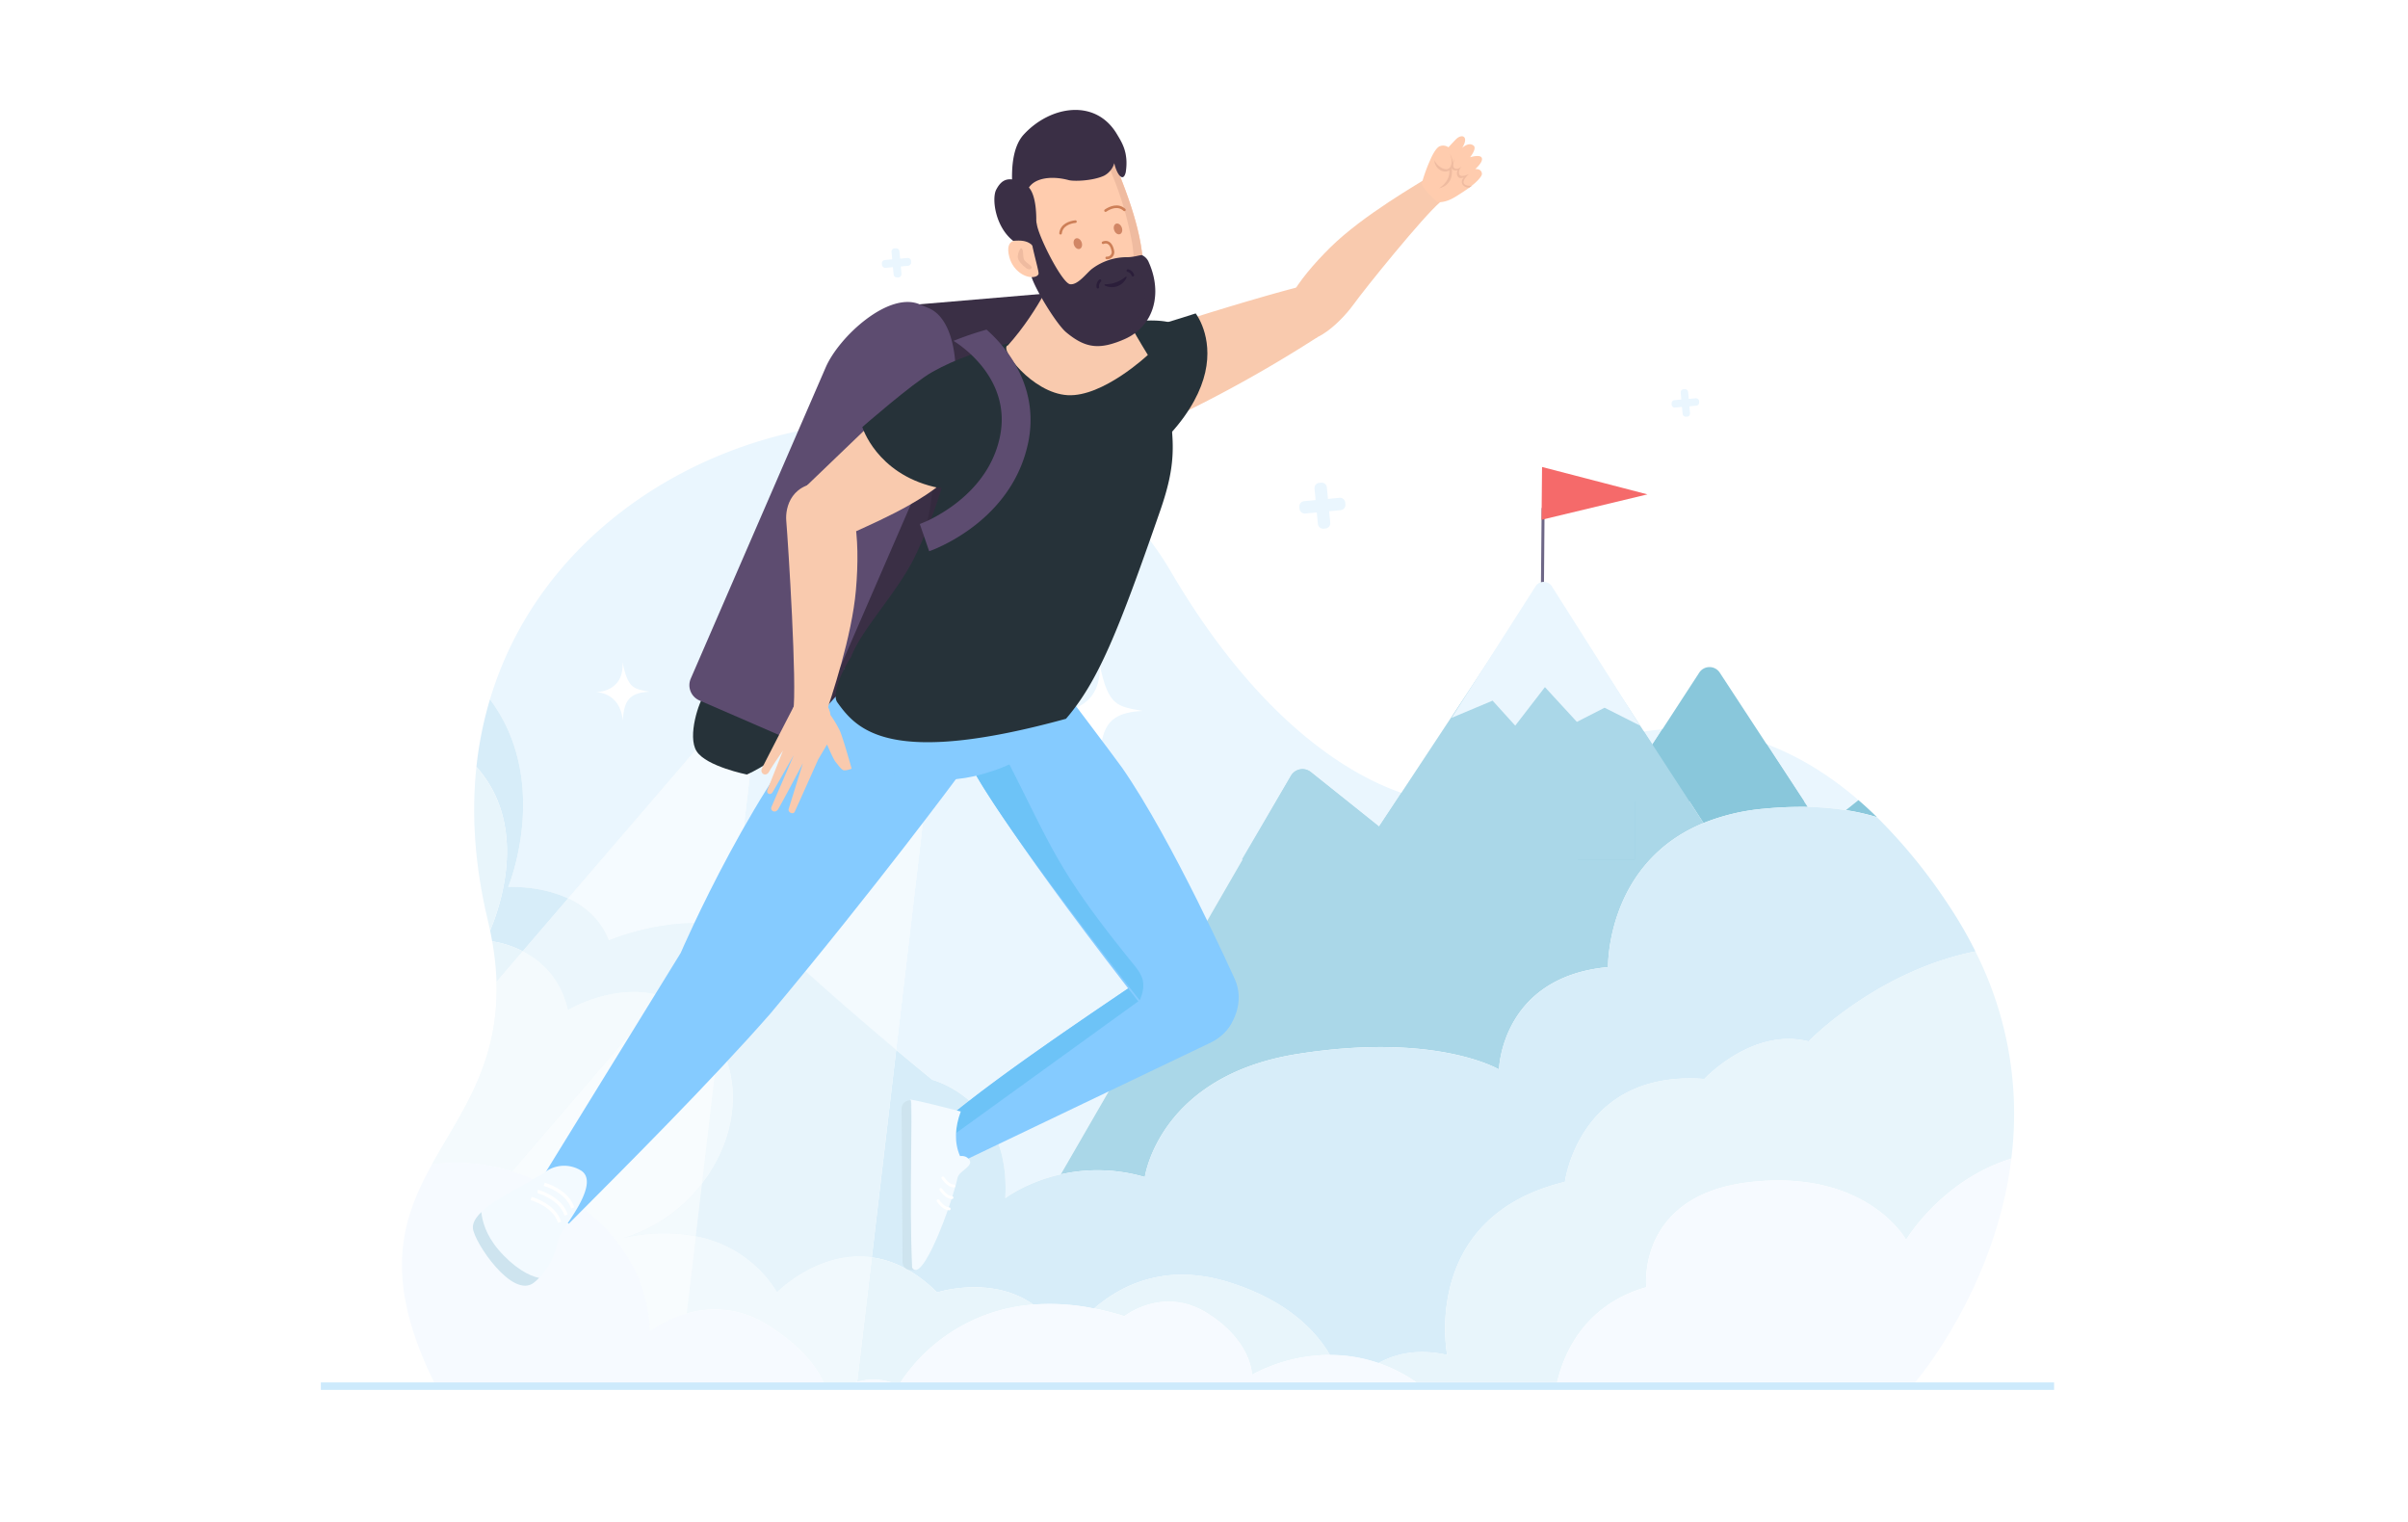 <svg xmlns="http://www.w3.org/2000/svg" viewBox="0 0 1109.44 701.25"><defs><style>.cls-1{isolation:isolate;}.cls-10,.cls-11,.cls-2{fill:#fff;}.cls-3{fill:#6e6787;}.cls-4{fill:#f56a6a;}.cls-5{fill:#eaf6fe;}.cls-6{fill:#89c7db;}.cls-7{fill:#aad7e8;}.cls-8{fill:#d7edf9;}.cls-9{fill:#e8f5fb;}.cls-10{opacity:0.41;}.cls-11{opacity:0.5;}.cls-12{fill:#f6faff;}.cls-13{fill:#dff2fd;stroke:#cdeafc;stroke-miterlimit:10;stroke-width:3.44px;}.cls-14{fill:#3a2f45;}.cls-15{fill:#263239;}.cls-16{fill:#5d4c70;}.cls-17{fill:#f9caae;}.cls-18{fill:#ffccae;}.cls-19{fill:#efbba0;}.cls-20{fill:#85cbff;}.cls-21{fill:#6dc3f7;}.cls-22{fill:#cee4ef;}.cls-23{fill:#f3faff;}.cls-24,.cls-26,.cls-29,.cls-30{fill:none;}.cls-24{stroke:#fff;stroke-width:1.34px;}.cls-24,.cls-29,.cls-30{stroke-linecap:round;}.cls-25,.cls-27{opacity:0.1;}.cls-27{mix-blend-mode:multiply;}.cls-28{fill:#2b1e3a;}.cls-29{stroke:#2b1e3a;stroke-linejoin:round;}.cls-29,.cls-30{stroke-width:1.2px;}.cls-30{stroke:#cd7f57;}.cls-31{fill:#d18665;}</style></defs><g class="cls-1"><g id="Layer_2" data-name="Layer 2"><g id="Layer_1-2" data-name="Layer 1"><rect class="cls-2" width="1109.44" height="701.25"/><polygon class="cls-3" points="711.04 309.56 711.63 234.07 710.29 234.06 709.56 311.32 711.04 309.56"/><polygon class="cls-4" points="710.24 239.46 710.47 215.13 759.03 227.75 710.24 239.46"/><path class="cls-5" d="M850.48,373.2l5.77-4.6c-14-12.09-28.21-20.49-42.34-25.78l18.94,28.92A132.21,132.21,0,0,1,850.48,373.2Z"/><path class="cls-5" d="M539.26,263c-67.56-115.74-272.32-78.35-313.52,59.22,28.5,38.09,8.4,86.48,8.4,86.48s14.36-1,27.6,5.26l59-68.65.09,0L332,349.67l1.37.54,10.46,4.09.18.07,1.73.68-.66,5.61-2.93,25h0L338,420.91l65-75.64.08,0,11.18,4.37,1.37.54,10.46,4.09.17.07,1.74.68-.66,5.61-2.93,25h0l-8.64,73.5-2.88,24.51c10.07,8.46,16.63,13.77,16.63,13.77s36.36,9.27,33.62,54.53c0,0,9.71-7.39,25.59-11L594.81,357.33a6.14,6.14,0,0,1,9.12-1.66l31.45,25.13,10.28-15.56C614.39,354.41,575,324.14,539.26,263Z"/><path class="cls-5" d="M765.92,336q-4.29.34-8.52,1l3.94,6Z"/><path class="cls-6" d="M784.86,379.16a97.26,97.26,0,0,1,27.89-6.6,178.61,178.61,0,0,1,20.1-.82l-18.94-28.92a111,111,0,0,0-48-6.84l-4.58,7Z"/><path class="cls-6" d="M864.77,376.44q-4.24-4.15-8.52-7.84l-5.77,4.6A101.23,101.23,0,0,1,864.77,376.44Z"/><path class="cls-7" d="M603.93,355.67a6.14,6.14,0,0,0-9.12,1.66L488.74,541a77.35,77.35,0,0,1,38.73,1.25s6.45-46.62,70.44-56.71,92.73,7.15,92.73,7.15,1-42.6,50.24-47.16c0,0-1-47.87,44-66.39L761.34,343l-3.94-6c-22.45,3.44-43.77,13.28-62.81,26.88-10,7.11-27.54,8.8-48.93,1.39L635.38,380.8Z"/><path class="cls-8" d="M261.74,413.92c-13.24-6.23-27.6-5.26-27.6-5.26s20.1-48.39-8.4-86.48a172.06,172.06,0,0,0-6.24,31.09c23.56,26.39,11.63,62.67,6.31,75.39.35,1.69.66,3.35.95,5a47.56,47.56,0,0,1,14.09,4.58Z"/><path class="cls-8" d="M832.85,371.74a178.61,178.61,0,0,0-20.1.82,97.26,97.26,0,0,0-27.89,6.6c-45,18.52-44,66.39-44,66.39-49.24,4.56-50.24,47.16-50.24,47.16s-28.74-17.24-92.73-7.15-70.44,56.71-70.44,56.71A77.35,77.35,0,0,0,488.74,541c-15.88,3.56-25.59,11-25.59,11,2.74-45.26-33.62-54.53-33.62-54.53s-6.56-5.31-16.63-13.77l-11.22,95.57c9.43,1.27,19.71,5.86,30.09,16.13,0,0,25.09-8.08,44.32,5.61a102,102,0,0,1,28,1.82c12.32-10.71,33-21.32,62.43-12,26.35,8.32,39.59,22.06,46.24,33.44a68,68,0,0,1,22.37,3.72c7.49-4.2,17.88-6.82,31.65-3.76,0,0-12.69-63.57,54.24-79.73,0,0,6.59-51.72,64.24-47.41,0,0,22.09-23.85,48-17.31,0,0,31.25-32.36,76.9-41.46a195.47,195.47,0,0,0-12.25-21.15,250.6,250.6,0,0,0-33.1-40.66,101.23,101.23,0,0,0-14.29-3.24A132.21,132.21,0,0,0,832.85,371.74Z"/><path class="cls-9" d="M226.76,433.65a130.76,130.76,0,0,1,2,18.7l12.13-14.12A47.56,47.56,0,0,0,226.76,433.65Z"/><path class="cls-9" d="M556.38,605.07c20.44,12.93,20.44,28.28,20.44,28.28a76,76,0,0,1,35.95-9.15c-6.65-11.38-19.89-25.12-46.24-33.44-29.39-9.28-50.11,1.33-62.43,12a132.78,132.78,0,0,1,13.95,3.58S536,592.14,556.38,605.07Z"/><path class="cls-9" d="M219.5,353.27c-2.31,21.63-.86,45.21,5.23,70.6.39,1.62.75,3.22,1.08,4.79C231.13,415.94,243.06,379.66,219.5,353.27Z"/><path class="cls-9" d="M476.09,601c-19.23-13.69-44.32-5.61-44.32-5.61-10.38-10.27-20.66-14.86-30.09-16.13l-1.76,15-5,42.4a26.12,26.12,0,0,1,15.69.22h4.26A80.42,80.42,0,0,1,476.09,601Z"/><path class="cls-9" d="M833.22,479.71c-25.86-6.54-48,17.31-48,17.31C727.62,492.71,721,544.43,721,544.43c-66.93,16.16-54.24,79.73-54.24,79.73-13.77-3.06-24.16-.44-31.65,3.76a72.14,72.14,0,0,1,17.37,8.83l64.92,0c3.2-13.56,12.74-35.63,41.09-43.78,0,0-4.73-42.83,48.6-48.49s71.11,26.67,71.11,26.67,16.24-27.41,48.47-37.41a165.55,165.55,0,0,0-16.58-95.47C864.47,447.35,833.22,479.71,833.22,479.71Z"/><path class="cls-5" d="M363.66,440.59c18,16.5,36.44,32.34,49.24,43.08l2.88-24.51,8.64-73.5h0l2.93-25,.66-5.61-1.74-.68-.17-.07-10.46-4.09-1.37-.54-11.18-4.37-.08,0-65,75.64-.73,6.15A56.73,56.73,0,0,1,363.66,440.59Z"/><path class="cls-10" d="M363.66,440.59c18,16.5,36.44,32.34,49.24,43.08l2.88-24.51,8.64-73.5h0l2.93-25,.66-5.61-1.74-.68-.17-.07-10.46-4.09-1.37-.54-11.18-4.37-.08,0-65,75.64-.73,6.15A56.73,56.73,0,0,1,363.66,440.59Z"/><path class="cls-8" d="M337.28,427.06l-3.77,32.1L331,480.32c11.66,20.17,7.2,45.68-7.62,64.88l-2.86,24.38A55.7,55.7,0,0,1,358,595.37s18.94-19.46,43.65-16.13l11.22-95.57c-12.8-10.74-31.28-26.58-49.24-43.08A56.73,56.73,0,0,0,337.28,427.06Z"/><path class="cls-10" d="M337.28,427.06l-3.77,32.1L331,480.32c11.66,20.17,7.2,45.68-7.62,64.88l-2.86,24.38A55.7,55.7,0,0,1,358,595.37s18.94-19.46,43.65-16.13l11.22-95.57c-12.8-10.74-31.28-26.58-49.24-43.08A56.73,56.73,0,0,0,337.28,427.06Z"/><path class="cls-9" d="M399.92,594.21l1.76-15C377,575.91,358,595.37,358,595.37a55.7,55.7,0,0,0-37.48-25.79l-2.9,24.63-1.28,10.93a44.84,44.84,0,0,1,36.86,5c16.28,10,23.26,20.05,26.26,26.69h14.72l.73-.22Z"/><path class="cls-10" d="M399.92,594.21l1.76-15C377,575.91,358,595.37,358,595.37a55.7,55.7,0,0,0-37.48-25.79l-2.9,24.63-1.28,10.93a44.84,44.84,0,0,1,36.86,5c16.28,10,23.26,20.05,26.26,26.69h14.72l.73-.22Z"/><path class="cls-9" d="M331,480.32l-7.62,64.88C338.23,526,342.69,500.49,331,480.32Z"/><path class="cls-10" d="M331,480.32l-7.62,64.88C338.23,526,342.69,500.49,331,480.32Z"/><path class="cls-5" d="M280.47,433.3s26.23-11.39,52.91-7l4.63-5.39,4.14-35.25h0l2.93-25,.66-5.61-1.73-.68-.18-.07-10.46-4.09-1.37-.54-11.17-4.37-.09,0-59,68.65C269.33,417.5,276.54,423.43,280.47,433.3Z"/><path class="cls-11" d="M280.47,433.3s26.23-11.39,52.91-7l4.63-5.39,4.14-35.25h0l2.93-25,.66-5.61-1.73-.68-.18-.07-10.46-4.09-1.37-.54-11.17-4.37-.09,0-59,68.65C269.33,417.5,276.54,423.43,280.47,433.3Z"/><path class="cls-8" d="M261.67,465.27s21.8-13.17,43.66-6.34l28.05-32.63c-26.68-4.39-52.91,7-52.91,7-3.93-9.87-11.14-15.8-18.73-19.38l-20.89,24.31C249.19,442.5,258.16,450.45,261.67,465.27Z"/><path class="cls-11" d="M261.67,465.27s21.8-13.17,43.66-6.34l28.05-32.63c-26.68-4.39-52.91,7-52.91,7-3.93-9.87-11.14-15.8-18.73-19.38l-20.89,24.31C249.19,442.5,258.16,450.45,261.67,465.27Z"/><path class="cls-9" d="M236,539.66l69.37-80.73c-21.86-6.83-43.66,6.34-43.66,6.34-3.51-14.82-12.48-22.77-20.82-27l-12.13,14.12c1.15,37.8-16.5,60.21-29.69,84A84.69,84.69,0,0,1,236,539.66Z"/><path class="cls-11" d="M236,539.66l69.37-80.73c-21.86-6.83-43.66,6.34-43.66,6.34-3.51-14.82-12.48-22.77-20.82-27l-12.13,14.12c1.15,37.8-16.5,60.21-29.69,84A84.69,84.69,0,0,1,236,539.66Z"/><path class="cls-5" d="M337.28,427.06l.73-6.15-4.63,5.39C334.68,426.51,336,426.76,337.28,427.06Z"/><path class="cls-10" d="M337.28,427.06l.73-6.15-4.63,5.39C334.68,426.51,336,426.76,337.28,427.06Z"/><path class="cls-11" d="M337.28,427.06l.73-6.15-4.63,5.39C334.68,426.51,336,426.76,337.28,427.06Z"/><path class="cls-8" d="M327,474.39a49.21,49.21,0,0,1,4,5.93l2.48-21.16,3.77-32.1c-1.3-.3-2.6-.55-3.9-.76l-28.05,32.63C312.84,461.28,320.36,466,327,474.39Z"/><path class="cls-10" d="M327,474.39a49.21,49.21,0,0,1,4,5.93l2.48-21.16,3.77-32.1c-1.3-.3-2.6-.55-3.9-.76l-28.05,32.63C312.84,461.28,320.36,466,327,474.39Z"/><path class="cls-11" d="M327,474.39a49.21,49.21,0,0,1,4,5.93l2.48-21.16,3.77-32.1c-1.3-.3-2.6-.55-3.9-.76l-28.05,32.63C312.84,461.28,320.36,466,327,474.39Z"/><path class="cls-8" d="M286.25,570.58c5-1.25,19-4.05,34.3-1l2.86-24.38A72.18,72.18,0,0,1,286.25,570.58Z"/><path class="cls-10" d="M286.25,570.58c5-1.25,19-4.05,34.3-1l2.86-24.38A72.18,72.18,0,0,1,286.25,570.58Z"/><path class="cls-11" d="M286.25,570.58c5-1.25,19-4.05,34.3-1l2.86-24.38A72.18,72.18,0,0,1,286.25,570.58Z"/><path class="cls-9" d="M286.25,570.58a72.18,72.18,0,0,0,37.16-25.38L331,480.32a49.21,49.21,0,0,0-4-5.93c-6.64-8.41-14.16-13.11-21.67-15.46L236,539.66a98.32,98.32,0,0,1,11.11,4.23c54.95,24.78,52.25,69.5,52.25,69.5a54,54,0,0,1,17.05-8.25l1.28-10.93,2.9-24.63C305.28,566.53,291.29,569.33,286.25,570.58Z"/><path class="cls-10" d="M286.25,570.58a72.18,72.18,0,0,0,37.16-25.38L331,480.32a49.21,49.21,0,0,0-4-5.93c-6.64-8.41-14.16-13.11-21.67-15.46L236,539.66a98.32,98.32,0,0,1,11.11,4.23c54.95,24.78,52.25,69.5,52.25,69.5a54,54,0,0,1,17.05-8.25l1.28-10.93,2.9-24.63C305.28,566.53,291.29,569.33,286.25,570.58Z"/><path class="cls-11" d="M286.25,570.58a72.18,72.18,0,0,0,37.16-25.38L331,480.32a49.21,49.21,0,0,0-4-5.93c-6.64-8.41-14.16-13.11-21.67-15.46L236,539.66a98.32,98.32,0,0,1,11.11,4.23c54.95,24.78,52.25,69.5,52.25,69.5a54,54,0,0,1,17.05-8.25l1.28-10.93,2.9-24.63C305.28,566.53,291.29,569.33,286.25,570.58Z"/><path class="cls-12" d="M612.77,624.2a76,76,0,0,0-35.95,9.15s0-15.35-20.44-28.28-38.33,1.31-38.33,1.31a132.78,132.78,0,0,0-13.95-3.58,102,102,0,0,0-28-1.82,80.42,80.42,0,0,0-61.2,35.85l237.62-.08a72.14,72.14,0,0,0-17.37-8.83A68,68,0,0,0,612.77,624.2Z"/><path class="cls-12" d="M394.94,636.61l-.73.22h16.42A26.12,26.12,0,0,0,394.94,636.61Z"/><path class="cls-12" d="M878.23,571.13s-17.77-32.32-71.11-26.67S758.52,593,758.52,593c-28.35,8.15-37.89,30.22-41.09,43.78l165-.06s36.87-42.6,44.27-102.95C894.47,543.72,878.23,571.13,878.23,571.13Z"/><path class="cls-12" d="M353.23,610.15a44.84,44.84,0,0,0-36.86-5,54,54,0,0,0-17.05,8.25s2.7-44.72-52.25-69.5A98.32,98.32,0,0,0,236,539.66a84.69,84.69,0,0,0-36.93-3.3c-14,25.25-22.92,52.07,1,100.54l179.43-.06C376.49,630.2,369.51,620.18,353.23,610.15Z"/><path class="cls-5" d="M605.64,225.08l.5,5.3-5.29.51a2.44,2.44,0,0,0-2.2,2.65l.08.84a2.45,2.45,0,0,0,2.66,2.2l5.3-.51.5,5.3a2.44,2.44,0,0,0,2.66,2.19l.84-.08a2.43,2.43,0,0,0,2.19-2.65l-.5-5.3,5.3-.51a2.43,2.43,0,0,0,2.19-2.65l-.08-.85a2.44,2.44,0,0,0-2.66-2.19l-5.3.51-.5-5.3a2.44,2.44,0,0,0-2.66-2.19l-.84.08A2.42,2.42,0,0,0,605.64,225.08Z"/><path class="cls-5" d="M410.74,116.09l.32,3.37-3.36.32a1.54,1.54,0,0,0-1.39,1.68l.05.54a1.54,1.54,0,0,0,1.68,1.39l3.36-.32.33,3.36a1.54,1.54,0,0,0,1.68,1.39l.54,0a1.56,1.56,0,0,0,1.39-1.69l-.32-3.36,3.36-.32a1.54,1.54,0,0,0,1.39-1.68l0-.54a1.55,1.55,0,0,0-1.69-1.39l-3.36.32-.32-3.36a1.54,1.54,0,0,0-1.68-1.39l-.54,0A1.54,1.54,0,0,0,410.74,116.09Z"/><path class="cls-5" d="M774.35,180.88l.31,3.17-3.18.3a1.46,1.46,0,0,0-1.31,1.6l0,.5a1.46,1.46,0,0,0,1.6,1.31l3.17-.3.3,3.18a1.46,1.46,0,0,0,1.59,1.31l.51,0a1.45,1.45,0,0,0,1.31-1.59l-.3-3.17,3.18-.31a1.45,1.45,0,0,0,1.31-1.59l0-.5a1.47,1.47,0,0,0-1.59-1.32l-3.17.31-.31-3.18a1.45,1.45,0,0,0-1.59-1.31l-.5,0A1.45,1.45,0,0,0,774.35,180.88Z"/><line class="cls-13" x1="147.83" y1="638.58" x2="946.39" y2="638.58"/><path class="cls-2" d="M506.6,305.85c4,19.66,8.25,19.55,19.81,21.66-14.76.74-18.77,6.45-19.58,21.14-2-21.45-20-20.82-20-20.82S508.08,328.47,506.6,305.85Z"/><path class="cls-2" d="M695,243.29c2.95,14.47,6.08,14.39,14.59,16-10.87.54-13.82,4.75-14.42,15.56-1.5-15.79-14.76-15.33-14.76-15.33S696.06,259.94,695,243.29Z"/><path class="cls-2" d="M715.5,366.93c2.52,12.39,5.2,12.33,12.49,13.66-9.3.46-11.84,4.06-12.35,13.32C714.36,380.39,703,380.79,703,380.79S716.43,381.19,715.5,366.93Z"/><path class="cls-2" d="M395.93,336.89c2.52,12.39,5.2,12.33,12.49,13.66-9.3.46-11.83,4.06-12.35,13.32-1.28-13.52-12.63-13.12-12.63-13.12S396.86,351.15,395.93,336.89Z"/><path class="cls-2" d="M425.53,245.56c2.52,12.39,5.2,12.32,12.49,13.65-9.3.47-11.84,4.06-12.35,13.32C424.39,259,413,259.41,413,259.41S426.46,259.81,425.53,245.56Z"/><path class="cls-2" d="M286.8,305c2.52,12.39,5.2,12.32,12.49,13.66-9.3.46-11.83,4.06-12.35,13.32-1.28-13.52-12.63-13.12-12.63-13.12S287.73,319.23,286.8,305Z"/><path class="cls-6" d="M753.14,369.21h78.05l-38.85-59.34a5.64,5.64,0,0,0-9.44,0l-56,86.05h26.24Z"/><path class="cls-7" d="M753.14,369.21h25.25l-53.95-82.89L717.08,275a7.06,7.06,0,0,0-11.83,0L635.38,380.8l-31.45-25.13a6.14,6.14,0,0,0-9.12,1.66l-22.62,38.6H753.14Z"/><path class="cls-5" d="M668.77,330.72l38.7-60.59a4.46,4.46,0,0,1,7.53,0l40.68,64.19-16.4-8.28-12.76,6.52-14.72-16-13.69,17.73-10.43-11.51Z"/><path class="cls-14" d="M447.05,353.05l-42-18.22a7.66,7.66,0,0,1-4-10l62.2-143.44c6.18-14.25,29.12-35.22,43.38-29l4.12,1.8c14.29,6.19,14.68,37.31,8.49,51.6L457.08,349.08A7.65,7.65,0,0,1,447.05,353.05Z"/><polygon class="cls-14" points="423.83 140.17 510.83 132.77 417.91 336.86 365.42 328.09 423.83 140.17"/><path class="cls-15" d="M324.48,320.24c-2.26,2.44-8,19-3.49,25.92s23.11,10.65,23.11,10.65,18.36-7.85,19.84-18.28S324.48,320.24,324.48,320.24Z"/><path class="cls-16" d="M364.23,340.9l-42-18.22a7.66,7.66,0,0,1-4-10l62.2-143.44c6.18-14.25,29.13-35.21,43.38-29L428,142c14.28,6.19,14.68,37.31,8.48,51.6L374.27,336.93A7.66,7.66,0,0,1,364.23,340.9Z"/><path class="cls-17" d="M525.93,155.14c1.23-2.68,76.59-25,76.59-23.66L607,155.32a610,610,0,0,1-72.52,40Z"/><path class="cls-17" d="M660.29,80.32c-6.5,4.1-32.2,18.69-47.38,33.67s-27.32,32.38-19.13,40.12c10.59,10,26.69-9.47,29.68-13.64,5.59-7.82,32.22-40.65,39.91-47.2C667.65,87.78,665.49,79.78,660.29,80.32Z"/><path class="cls-18" d="M678.11,85.55c-.35.28-.72.57-1.11.86l-.26.19h0c-.7.52-1.46,1-2.24,1.54h0c-4.41,2.83-7.17,5-12.14,5.06,0,0-7.38-6.35-7.25-8.89a73.79,73.79,0,0,1,3.95-10.87s2.14-5.19,4.28-6.08a4.3,4.3,0,0,1,4,.49l.58-.63c.83-.9,2.33-2.51,2.84-3,2.74-2.84,6.25-1.44,2.9,3.92.4-.35,3.15-2.87,5.32-1,1.54,1.32-1.66,5.3-1.66,5.3s4.6-1.44,5.37.27c.83,1.87-2.88,5.06-3,5.18.16,0,2.91-.29,3.08,2.2C682.81,81.08,681,83.24,678.11,85.55Z"/><path class="cls-19" d="M678.11,85.55c-.35.28-.72.57-1.11.86a3.55,3.55,0,0,1-2.83-1c-1.67-1.85.31-3.72.31-3.72s-2,1-2.85-.41a2.84,2.84,0,0,1,0-2.87s-1.93.54-2.69-.7,1.33-4.73,1.33-4.73-1,2.49-.63,3.79,2.26,1.48,4-.37c-.19.2-2,2.12-1.33,3.87s4.26,0,4.45-.07c-.16.15-3.28,2.91-2.25,4.42C675.28,85.61,676.86,85.72,678.11,85.55Z"/><path class="cls-19" d="M667.9,70.64s1.8,3.58.36,6.17-5.76.42-7.39-3a5.4,5.4,0,0,0,2.37,4.34c2.52,1.89,5.37.37,5.83-1.23S669.6,73.65,667.9,70.64Z"/><path class="cls-19" d="M667.63,77.83s1.48,4.75-4.55,8.89c0,0,6.88-1,5.78-9.34Z"/><path class="cls-20" d="M556.88,480.75,443.07,535.21,433.14,518c28.86-24.66,83-59.87,103.31-74S586,466.83,556.88,480.75Z"/><path class="cls-21" d="M436.45,524.9,433.14,518c28.86-24.66,83-59.87,103.31-74a17.35,17.35,0,0,1,15.21-2.37Z"/><path class="cls-20" d="M531.55,470.39c-64.06-81.32-82.24-114-82.24-114,5.82-7.66,35.62-45.39,35.62-45.39s29.47,38.95,32,42.61c23.31,33.44,52.1,97.74,52.1,97.74C577.62,471.09,551.59,497.15,531.55,470.39Z"/><path class="cls-21" d="M523.23,445.45c2.11,3,5.64,6.89,1.86,15.37C461,379.51,449.31,356.37,449.31,356.37a26.62,26.62,0,0,1,13-9.54C484.79,390.2,485.87,399.64,523.23,445.45Z"/><path class="cls-20" d="M441.63,357.33S403.77,408.55,355,466.88c-27.38,31.28-68.17,72-92.94,96.86l-18.45-11.08L313.62,439S348.94,356.78,388,317.9Z"/><path class="cls-20" d="M389.33,307.64s-8.3,17.65,3.93,29.94S404,362.46,441,358.88c19.42-1.89,54-16.43,53.53-43.06,0-.17,0-3.23-.07-3.4C494.49,312.42,417.62,306.48,389.33,307.64Z"/><path class="cls-22" d="M419.57,585.11h2.51l-2.48-78.23-.9.1a3.76,3.76,0,0,0-3.32,3.75l.44,70.66A3.75,3.75,0,0,0,419.57,585.11Z"/><path class="cls-23" d="M442.65,512.05s-26.79-6.95-23-5.17c1,.46-.85,46.35.6,77.11,4.62,7.86,18.07-28.64,21-41.61.61-2.74,6.89-5,5.56-7.69s-4.49-2.09-4.49-2.09C439.54,526.19,440,519.3,442.65,512.05Z"/><path class="cls-24" d="M434.42,542.67q2.59,3.63,5.09,3.72"/><path class="cls-24" d="M433.5,548q2.6,3.63,5.1,3.72"/><path class="cls-24" d="M432.22,553.17q2.59,3.63,5.09,3.72"/><path class="cls-25" d="M442.73,220.49c4.87-4.87,10.44-12.53,16.2-16.36-9.59-1.36-19.84-1.44-29-1.56.22,3.73.07,7.51.05,11.23,0,6.51-.14,19.79-4.64,32.6C429.74,240.87,437.7,225.52,442.73,220.49Z"/><circle class="cls-26" cx="509.8" cy="116.84" r="3.81"/><path class="cls-15" d="M534.49,235.4c-19.54,56.25-28.59,78.52-43.35,95.73-81.63,22.43-96.43,4.92-105.39-7.61-2.37-3.32,1.37-13.26,6.36-20.85h0c4.84-12.91,21.74-30.08,29.62-46.72a213.15,213.15,0,0,0,11.18-28.15c12.11-39.33-2.42-48.3,5-54.14,13-10.22,79-30,100.3-25.3,10.43,2.28-3.22,17.77-.35,34.7C541.45,204.32,541.72,214.6,534.49,235.4Z"/><path class="cls-17" d="M365.28,328.06l.17-.22c1.87-11.5-2.28-76.95-3.2-88-.49-5.9,2.17-18.34,18.94-17.46,13,.68,15.31,25.05,13.15,49.56-1.87,21.22-10.89,48.07-15,60.38C374.58,331.07,369.74,330.17,365.28,328.06Z"/><path class="cls-17" d="M414.31,182.82l-47.82,45.9s24.39,21,23.36,18.52c-.46-1.11,27.16-10.9,43.46-24.1Z"/><path class="cls-17" d="M374.6,321c7.26,1,8,8.37,8,8.37a52.08,52.08,0,0,1,4.34,7.27c1.47,3.26,5.44,17.48,5.44,17.48s-3,1.22-4.07.57-2.29-2.46-3.35-3.72-3.92-8-3.92-8L377,349.8S366.82,372.55,366.14,374s-3.25.21-2.78-1.31,6.55-21.08,6.55-21.08S359.57,371.27,358.36,373s-3.73.6-2.88-1.36,10.27-23.82,10.27-23.82S357,363.23,356,364.91s-3.13.74-2.39-1.12l7.14-18s-5,7.15-6.41,9.73-4.4.82-3.28-1.55c1-2.09,11.74-22.86,14.75-28.69C365.78,325.33,369.8,320.36,374.6,321Z"/><circle class="cls-17" cx="373.57" cy="329.79" r="8.83"/><path class="cls-17" d="M375,330.44a1.53,1.53,0,1,1-.73-2A1.53,1.53,0,0,1,375,330.44Z"/><line class="cls-17" x1="374.64" y1="327.52" x2="372.5" y2="332.05"/><line class="cls-17" x1="371.31" y1="328.71" x2="375.84" y2="330.86"/><path class="cls-15" d="M555.28,171.56c-1.82,8-6.53,17.78-16.09,28.28l-33.42-42s29.09-8.2,45.11-13.45C550.88,144.38,559.08,154.81,555.28,171.56Z"/><path class="cls-15" d="M479.58,155.14s-28.41,4-50.1,16.26c-9,5.07-32.18,25.34-32.18,25.34s6.42,21.14,33,27.55,21-44.57,21-44.57Z"/><path class="cls-17" d="M464.38,159.1c14.77-16.4,23.09-36.56,23.09-36.56l26.8,10.74c.94,7.31,7.39,18.52,14.58,30.24,0,0-20.68,19.48-37,18.53S459.91,160.32,464.38,159.1Z"/><path class="cls-18" d="M513.8,75.63c19,45.11,15.73,65.37-2,71.85-25.9,7-45.76-29.18-46.81-50.7-.25-5,1.9-15.78,8.28-22.75C483.41,63,505.82,56.48,513.8,75.63Z"/><path class="cls-19" d="M521,108.83a58.75,58.75,0,0,1,1.35,10.81c0,3.47-.16,7,.16,10.41a.75.75,0,0,1-.17.6.19.19,0,0,1,0,.07c.36,1.43.82,2.9,2.16,3.7a.9.9,0,0,1,.34.36c4.13-11.4,1.13-30.13-11.1-59.15q-1.66.09-3.27.21c1.53,3.57,3,7.17,4.34,10.82A150.53,150.53,0,0,1,521,108.83Z"/><path class="cls-18" d="M471.75,112.53c-1.87-2.49-9.23-3.43-6.71,5.94,1.85,6.88,8.44,10.27,12.15,8.91Z"/><path class="cls-14" d="M466.28,82.65c-2.91-.28-5.18.68-7.3,4.74s-.47,17.09,7.82,23.57c4.29-.38,7.15.07,9.37,2.66,1.45-5.3,2.64-21.87-2.11-27.23,3-4.61,10.87-5.42,18.27-3.42,2.44.65,11.09.38,16.3-2a9.47,9.47,0,0,0,4.75-5.8c1.3,5.61,4.21,9,5.3,4.08,1.33-9-1.76-13.53-4.09-17.46-9.77-16.49-30.55-13.17-42.84.1C466.57,67.42,466.19,77.17,466.28,82.65Z"/><path class="cls-14" d="M475.29,127.67c1,0,2.79-.23,3.2-1.48s-5-18.2-3-18.48c.69-.11,1.21-10.27,2.26-4.16s11.64,26.94,15.29,27.39,7.7-5.31,10.15-7.14a26.66,26.66,0,0,1,15.49-5.31c3.79.1,7-1.21,7.57-.9a6.12,6.12,0,0,1,3,3.21c6.48,14.38,2.45,29.48-11.16,35.44-11.48,5-17.91,4.29-26.86-3.15C486.87,149.46,477.33,133.91,475.29,127.67Z"/><g class="cls-27"><path class="cls-14" d="M514.59,61.74a17.17,17.17,0,0,0-11.27-7.82c2.67,2.77,4.28,6.64,5.59,10.15s2.86,7,3.23,10.68c.09.92.13,1.85.17,2.77a9.15,9.15,0,0,0,1.07-2.4c1.3,5.61,4.21,9,5.3,4.08C520,70.23,516.94,65.66,514.59,61.74Z"/><path class="cls-14" d="M529.26,120.8a6.12,6.12,0,0,0-3-3.21c-.43-.24-2.34.44-4.86.76,1,1.57,2.13,3,3.11,4.57a18.81,18.81,0,0,1,2.55,6.8A26.84,26.84,0,0,1,521.78,151a37.88,37.88,0,0,1-8,7c1.37-.46,2.81-1,4.35-1.7C531.71,150.28,535.74,135.18,529.26,120.8Z"/></g><path class="cls-19" d="M470.34,114.34c1.43.19.81,3.37,1.39,5s4.14,3.18,3.57,4.1-1.51.79-2.59,0-3.67-3-3.8-5.07A7,7,0,0,1,470.34,114.34Z"/><path class="cls-28" d="M514.2,130.06a13.72,13.72,0,0,1-5,.88.31.31,0,0,0-.16.58,7.35,7.35,0,0,0,10-3.64.31.31,0,0,0-.49-.34A14,14,0,0,1,514.2,130.06Z"/><path class="cls-29" d="M505.81,132.3a3.26,3.26,0,0,1,1-3"/><path class="cls-29" d="M519.63,124.65a3.27,3.27,0,0,1,2.32,2.11"/><path class="cls-30" d="M518.05,96.68c-2.81-2.6-6.48-1.19-8.7.34"/><path class="cls-30" d="M488.63,107.45c.46-3.8,4.18-5.09,6.86-5.36"/><path class="cls-30" d="M508.21,111.83c3.55-1.3,4.4,3,4.58,4.09a2.69,2.69,0,0,1-2.89,2.89"/><ellipse class="cls-31" cx="496.59" cy="112.22" rx="1.86" ry="2.57" transform="translate(-8.32 177.51) rotate(-20.1)"/><ellipse class="cls-31" cx="515.09" cy="105.45" rx="1.86" ry="2.57" transform="translate(-4.86 183.45) rotate(-20.1)"/><path class="cls-23" d="M246.11,590.79c-9.9,8.11-27.72-18.63-28.23-25-.2-2.45,1.4-5,3.88-7.38,4-3.84,10.21-7.45,15.17-10.18,8.1-4.45,7.79-4.55,13.33-7.58a14.76,14.76,0,0,1,17-1.65c9.78,5.26-6.34,24.66-8.74,29.18-2.21,4.13-2.5,12.86-10.15,20.53C247.7,589.42,246.94,590.12,246.11,590.79Z"/><path class="cls-2" d="M250.53,546.31l.41-1.47c.44.12,11,3.09,13.65,11.41l-1.45.47C260.7,549.18,250.63,546.34,250.53,546.31Z"/><path class="cls-2" d="M244.51,552.87l.4-1.48c.45.13,11,3.1,13.66,11.42l-1.46.47C254.68,555.73,244.61,552.89,244.51,552.87Z"/><path class="cls-2" d="M247.52,549.59l.4-1.48c.45.13,11,3.1,13.66,11.42l-1.46.47C257.69,552.45,247.62,549.61,247.52,549.59Z"/><path class="cls-22" d="M246.11,590.79c-9.9,8.11-27.72-18.63-28.23-25-.2-2.45,1.4-5,3.88-7.38.43,4.1,2.1,10.49,7.79,17.2,7,8.24,14.2,12.25,18.85,13.1C247.7,589.42,246.94,590.12,246.11,590.79Z"/><path class="cls-16" d="M473.7,204c-6.11,29.2-30.62,43.3-41,48.05-2.12,1-3.64,1.55-4.3,1.78l-.3.12-4.32-12.55a55.28,55.28,0,0,0,8.27-3.95h0c9.58-5.43,24.57-16.77,28.63-36.18,5.6-26.8-18.33-42.39-21.37-44.24a148.13,148.13,0,0,1,15.22-5.18C466.18,162.11,478.64,180.42,473.7,204Z"/></g></g></g></svg>